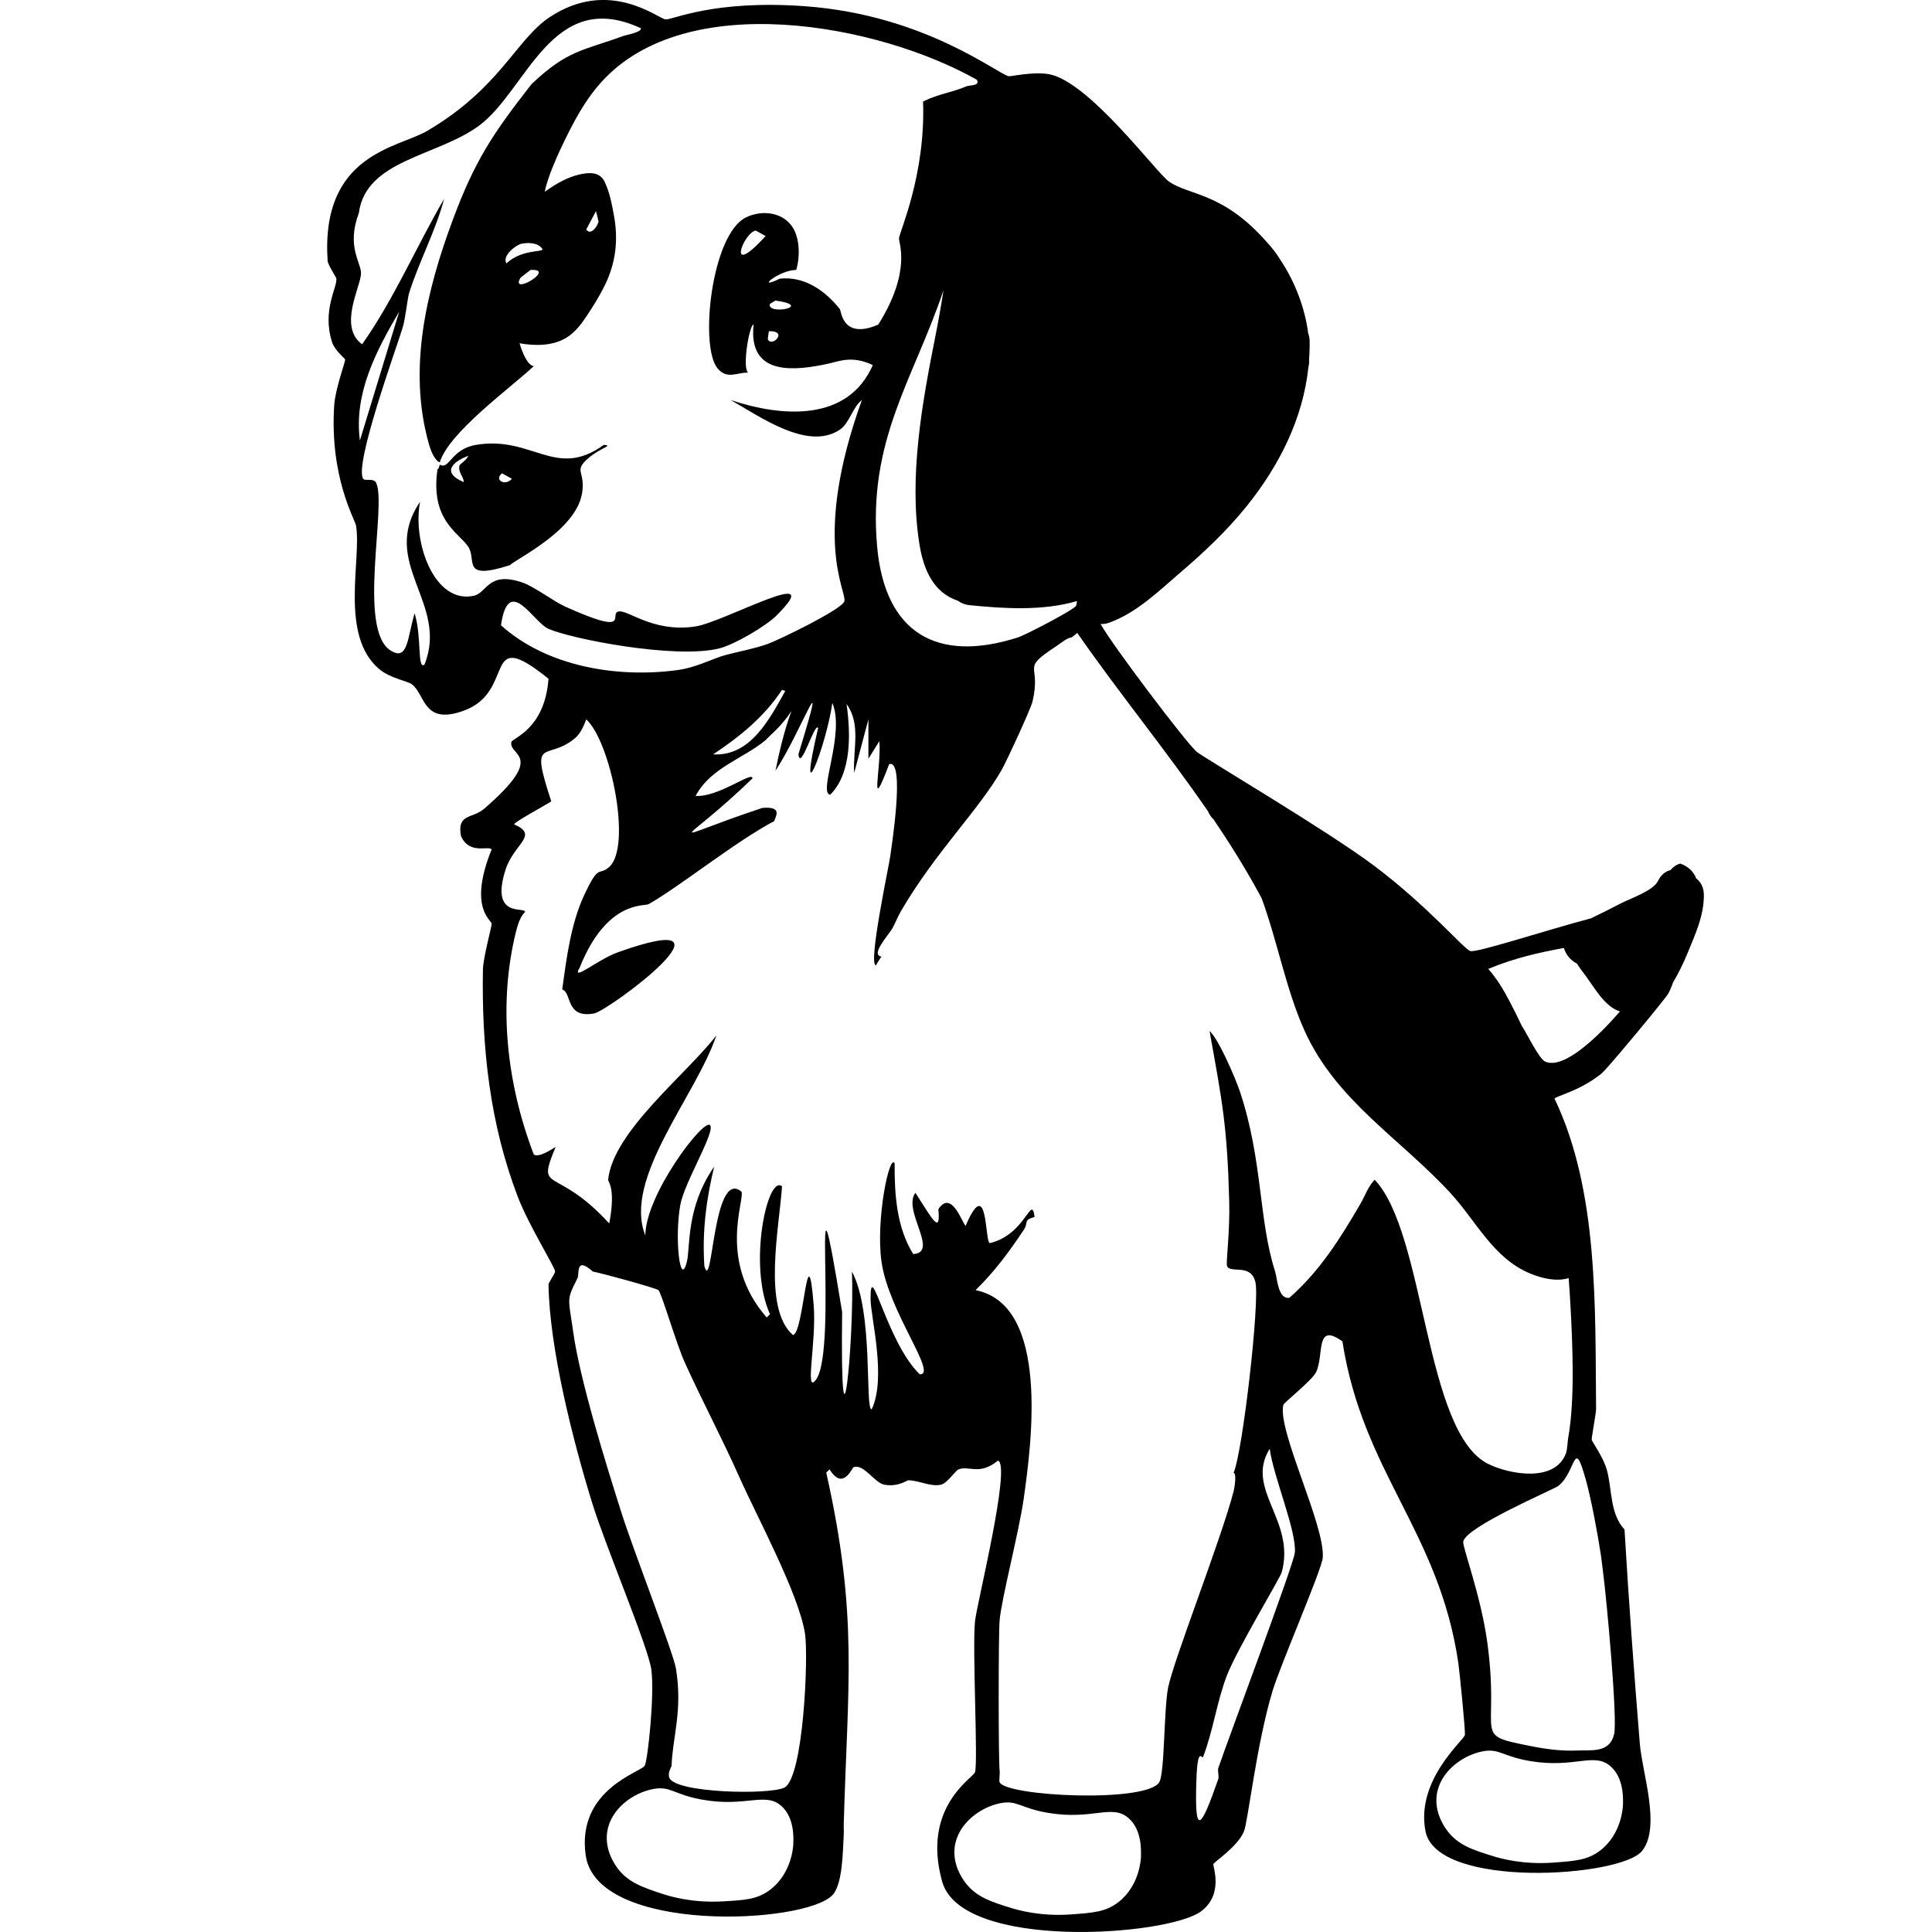 <?xml version="1.0" encoding="UTF-8"?><svg id="Layer_2" xmlns="http://www.w3.org/2000/svg" viewBox="0 0 1200 1200"><defs><style>.cls-1{fill:#000;}.cls-1,.cls-2{stroke-width:0px;}.cls-2{fill:none;}</style></defs><g id="Layer_1-2"><path class="cls-1" d="M375,276.34c-29.91,21.66-44.37-5.99-79.46,0-15.54,2.65-16.41,15.81-22.41,12.23-.92,3.79-1.34,2.57-1.36,2.72-4.74,31.86,13.27,39.59,19.02,48.22,5.57,8.36-4.71,21.35,25.81,11.55,5.38-4.66,40.64-21.57,44.83-44.15,2.65-14.32-5.79-13.93,4.08-22.41,7.35-6.33,15.87-7.88,9.51-8.15ZM285.35,289.24c-.9,4.19,2.51,6.46,2.72,10.19-13.62-5.6-7.62-12.39,2.72-16.3-.7,2.47-5.21,5.1-5.43,6.11ZM311.84,293.99l6.11,3.4c-4.4,4.9-11.29.52-6.11-3.4Z"/><path class="cls-1" d="M1053.49,545.55c-1.5-3.97-4.52-7.24-9.81-9.16-2.7.73-4.58,2.19-6.14,4.08-3.09.75-5.9,2.86-7.75,6.74-2.88,6.06-17.49,10.97-23.44,14.09-6,3.15-12.08,6.15-18.19,9.09-29.67,7.9-70.57,21.43-74.89,20.32-3.87-.99-25.86-27.47-59.77-52.98-28.79-21.65-104.9-66.58-110.03-70.64-6.2-4.91-53.89-68.12-59.86-79.53,1.68.11,3.5-.13,5.45-.84,16.86-6.08,30.41-19.38,43.83-30.88,14.68-12.58,28.86-25.9,41.04-40.95,20.52-25.34,35.39-54.79,38.77-87.02.41-1.63.53-3.15.39-4.56.27-3.8.42-7.63.35-11.5-.03-1.81-.36-3.41-.91-4.84-1.82-14.34-7.45-30.94-17.46-45.87-2.32-3.81-5.03-7.32-8.08-10.53-27.51-31.57-48.9-29.02-61.19-38.01-8.05-5.9-49.99-62.63-74.71-66.56-9.73-1.55-23.24,1.55-24.45,1.36-6.67-1.04-51.73-37.97-126.33-43.47-57.11-4.21-82.56,8.53-86.94,8.15-4.56-.4-34.83-26.01-71.99-1.36-20.9,13.86-30.68,43.98-76.07,70.64-18.06,10.61-66.29,14.12-61.81,80.82.15,2.19,5.37,10.26,5.43,10.87.56,5.63-8.96,19.6-2.72,39.39,1.69,5.36,8.05,10.19,8.15,10.87.2,1.45-6.12,18.15-6.79,28.53-2.87,44.64,12.96,70.92,13.58,74.71,3.46,21.08-10.36,68,14.26,88.97,6.88,5.86,17.71,7.5,20.38,9.51,8.5,6.41,6.9,25.86,32.6,16.3,32.7-12.16,10.39-53.46,52.3-19.7-2.38,31.74-22.59,36.74-23.09,39.39-1.65,8.76,22.29,7.56-16.98,41.43-7.18,6.19-17.05,2.83-14.26,16.98,5.22,11.62,17.05,5.71,19.02,8.15-14.66,36.3-.26,43.75,0,46.18.15,1.44-5.31,21.09-5.43,28.53-.83,48.36,4.28,95.79,21.73,141.27,6.71,17.49,23.04,43.6,23.09,46.18.03,1.4-4.09,6.87-4.08,8.15.58,39.53,15.19,97.15,27.17,135.84,8.3,26.8,34.71,89.09,36.68,103.24,2.12,15.31-2.1,55.7-4.08,59.77-1.89,3.9-42.49,14.63-36.68,55.69,6.95,49.05,137.01,42.92,153.5,24.45,6.17-6.92,6.21-27.38,6.79-37.35.13-2.25-.09-4.54,0-6.79,2.45-87.23,9.1-128.88-10.87-218.02q1.02-1.02,2.04-2.04c8.43,13.65,13.95-1.03,14.94-1.36,6.47-2.16,12.91,9.7,19.02,10.87,8.5,1.62,14.18-2.74,14.94-2.72,7.34.19,13.77,4.21,20.38,2.72,3.77-.85,9-8.79,10.87-9.51,6.58-2.53,12.86,4.03,24.45-5.43,8.43,2.48-13.25,89.49-14.26,99.84-1.71,17.41,1.98,87.73,0,93.73-1.18,3.58-33.32,21.73-20.38,67.92,12.07,43.06,140.56,33.91,160.97,18.34,14-10.69,7.09-27.65,7.47-29.2.33-1.35,15.04-10.71,19.02-20.38,2.44-5.93,7.75-53.93,17.66-86.94,4.95-16.47,30.54-75.26,31.24-82.86,1.81-19.66-28.42-79.52-24.45-95.09.36-1.4,18.03-15.33,20.38-20.38,5.03-10.84-.71-31.27,16.3-19.02,12.75,81.69,59.98,118,71.99,199.68.79,5.38,4.53,42.62,4.07,44.83-.68,3.27-30.67,28.09-24.45,59.77,7.06,35.98,121.16,28.68,134.48,12.23,11.94-14.75.09-48.64-1.36-66.56-3.59-44.29-6.9-88.76-9.51-133.12-9.09-9.79-7.62-24.25-10.87-36.68-2.04-7.79-9.33-17.97-9.51-19.02-.18-1.08,2.74-16.72,2.72-19.02-.65-62.73,1.69-135.47-25.81-192.89.56-1.57,15.7-4.62,29.2-15.62,3.82-3.11,39.91-46.73,41.43-49.58,1.26-2.37,2.2-4.68,2.94-6.91,3.41-5.77,6.38-11.78,9-18.14,4.81-11.66,10.36-23.68,10.18-36.5-.07-4.61-2.02-7.97-4.83-10.11ZM668.89,373.32c-.06,1.01-.19,1.98-.48,2.85-.78,2.32-31.55,18.27-36,19.7-50.76,16.3-82.83-2.99-87.61-56.37-5.94-66.27,22.7-103.99,41.22-159.23-1.48,9.62-3.18,19.24-5.1,28.89-8.15,40.88-16.54,87.26-9.84,128.88,2.65,16.48,9.08,30.16,23.92,35.11,1.94,1.45,4.33,2.45,7.2,2.74,21.52,2.15,45.55,3.66,66.7-2.56ZM247.99,193.47q-12.23,40.07-24.45,80.14c-3.87-29.38,10.2-55.8,24.45-80.14ZM311.16,388.4c4.62-32.06,19.88-2.28,29.21,2.04,13.29,6.15,79.3,19.26,106.63,12.23,9.22-2.37,28.48-13.58,35.32-20.38,32.9-32.74-32.36,4.01-50.26,6.79-28,4.34-44.02-12.48-48.9-8.83-3.41,2.55,7.04,14.11-31.92-3.4-7.33-3.29-19.61-12.57-26.49-14.94-21.71-7.5-22,6.3-30.56,8.15-24.39,5.26-38.13-33.26-33.28-58.41-25.68,38.06,18.16,62.96,2.72,101.2-4.62,3.17-1.52-17.26-6.11-31.92-4.58,15.32-4.06,29.97-14.94,23.09-20.62-13.02-2.47-89.32-8.83-103.92-1.53-3.51-6.98-1.03-8.15-2.72-5.79-8.37,20.07-79.6,24.45-93.73,1.85-5.96,3.02-18.42,4.08-21.73,6.3-19.85,16.36-38.24,21.73-58.41-17.45,29.97-30.91,61.86-50.94,90.33-15.15-10.92-.63-36.21-.68-44.15-.04-6.86-9.16-16.72-1.36-37.35,4.33-33.16,48.8-35.16,74.71-54.33,29.8-22.05,45.1-86.2,100.52-60.45.28,2.58-8.83,4.01-10.87,4.75-25.23,9.23-34.59,8.62-57.05,29.88-23.84,30.55-35.06,47.05-48.9,84.22-16.48,44.25-28.09,92.61-14.94,139.23.95,3.36,3.18,10.02,6.79,11.55,5.61-18.56,43.72-46.06,58.41-59.77-3.69-.43-7-7.89-8.85-14.22,10,1.81,20.88,1.6,29.08-3.44,5.34-3.28,9.19-8.3,12.6-13.46,4.08-6.16,8.06-12.5,11.31-19.15,6.72-13.72,8.42-27.86,5.72-42.86-1.25-6.98-2.77-15.08-5.91-21.48-3.09-6.29-9.75-5.76-15.61-4.43-7.47,1.69-14.28,5.65-20.48,10-.35.24-.7.49-1.06.73,1.63-8.48,7.37-22.14,14.93-37.05,5.76-11.36,11.75-21.73,20.38-31.24,52.61-58.03,171.32-36.1,232.96-1.36,2.67,3.92-4.55,3.41-6.11,4.07-9.66,4.09-17.34,4.68-27.17,9.51,1.61,45.3-14.49,80.58-14.94,84.9-.3,2.85,7.99,20.42-12.9,53.66-22.07,9.59-22.99-8.16-23.77-9.51-9.13-11.49-21.96-20.65-37.35-19.02-15.88,7.69-.66-5.32,10.19-5.43,2.42-8.35,2.31-20.07-2.72-27.17-6.37-8.99-19.08-10.07-28.53-5.43-21.42,10.5-28.98,80.06-17.66,93.73,6.06,7.31,12.49,2.29,19.02,2.72-3.89-3.04.91-30.34,3.4-29.88-3.2,29.36,20.55,29.47,42.8,25.01.86-.19,1.74-.37,2.71-.56,7.33-1.44,15.1-5.6,28.53.68-15.48,35.42-56.28,32.39-88.29,21.73,18.14,10.2,48.03,31.87,67.92,18.34,5.79-3.94,7.92-14.03,13.58-18.34-31.27,86.77-9.24,118.78-10.87,124.97-1.33,5.04-41.04,24.16-47.54,26.49-8.37,3-17.21,4.53-25.81,6.79-8.6,2.26-18.1,7.83-30.56,9.51-37.05,4.98-80.83-2.12-109.35-27.85ZM314.55,163.59c-2.88-4.76,6.01-11.57,9.51-12.23,4.42-.84,10.39-.61,12.9,3.4.27,2.03-12.85-.07-22.41,8.83ZM323.38,172.42q3.06-2.38,6.11-4.75c16.75-1-13.39,16.65-6.11,4.75ZM364.13,142.54c3.03-5.72,3.06-5.78,6.03-11.39.6,2.16,1.17,4.33,1.62,6.54-1.39,4.31-5.25,8.4-7.65,4.85ZM478.24,188.72q1.7-1.02,3.4-2.04c24.63,3.47-5.7,9.43-3.4,2.04ZM476.88,210.45q.34-2.38.68-4.75c12.8-.24,1.13,10.78-.68,4.75ZM475.52,146.61c-24.98,27.5-13.71-2.27-6.11-3.4q3.06,1.7,6.11,3.4ZM487.75,429.15c-9.62,17.29-21.73,40.88-44.83,39.39,16.31-10.73,31.93-23.45,42.79-40.07q1.02.34,2.04.68ZM492.71,1145.76c-.07,1.48-1.09,17.95-14.4,28.04-7.95,6.02-15.88,6.45-29.94,7.2-18.43.99-32.11-3.1-36.88-4.67-12.25-4.03-22.18-7.29-28.8-17.18-1.44-2.16-7.09-10.58-5.56-21.22,2.11-14.69,16.59-24.61,28.8-26.78,10.64-1.89,12.42,3.37,29.81,6.57,27.63,5.09,39.58-5.15,49.77,4.17,7.96,7.29,7.39,19.71,7.2,23.87ZM487.07,1110.37c-9.4,4.51-67.33,3.37-71.31-6.11-1.28-3.04,1.34-6.92,1.36-7.47.54-17.43,7.02-34.41,2.72-60.45-1.62-9.79-25.97-71.99-33.96-97.12-9.67-30.43-25.7-82.12-29.88-112.07-3.01-21.55-4.35-19.27,2.72-33.28,1.26-2.5-1.49-13.92,9.51-4.08,5.5.98,39.12,10.19,40.75,11.55,1.83,1.52,11.12,33.37,16.3,44.83,10.83,23.95,23.25,47.24,33.96,71.31,11.19,25.15,36.79,72.26,40.75,97.12,2.24,14.04-.91,90.01-12.9,95.77ZM708.69,1153.08c-.04,1.49-.77,17.97-13.91,28.29-7.84,6.16-15.76,6.73-29.81,7.72-18.41,1.31-32.16-2.54-36.96-4.02-12.31-3.81-22.3-6.9-29.1-16.67-1.48-2.13-7.27-10.45-5.93-21.12,1.85-14.73,16.16-24.9,28.32-27.28,10.6-2.08,12.48,3.15,29.92,6.04,27.72,4.6,39.49-5.85,49.83,3.29,8.09,7.15,7.74,19.58,7.62,23.74ZM804.25,964.35c-.59,7.07-41.2,115.22-47.54,133.8-.56,1.63.56,5.19,0,6.79-10.8,30.91-14.94,37.2-13.58,0,.76-20.86,3.55-12.23,4.08-13.58,6.39-16.48,8.51-34.39,14.94-50.94,6.25-16.09,33.01-60.35,33.96-63.84,8.81-32.4-23.09-51.43-7.47-76.75,2.22,17.18,16.75,50.91,15.62,64.52ZM1008.06,1120.91c-.04,1.49-.77,17.97-13.9,28.29-7.84,6.16-15.76,6.73-29.81,7.72-18.41,1.31-32.16-2.54-36.96-4.02-12.31-3.81-22.3-6.9-29.1-16.67-1.48-2.13-7.27-10.45-5.93-21.12,1.85-14.73,16.16-24.9,28.33-27.28,10.6-2.08,12.48,3.15,29.92,6.04,27.72,4.6,39.49-5.85,49.83,3.29,8.09,7.15,7.74,19.58,7.62,23.74ZM984.91,918.84c3.47,12.36,7.55,34.41,9.51,47.54.52,3.51.89,7.29,1.36,10.87,2.11,16.11,8.98,90.28,6.79,99.84-2.71,11.84-13.93,9.82-23.09,10.19-9.86.39-18.9-.81-28.53-2.72-37.65-7.44-18.96-4.47-27.17-64.52-3.93-28.74-15.48-59.32-14.94-62.48,1.56-9.29,56.4-32.49,59.09-34.64,11.24-9,9.4-31.11,16.98-4.08ZM974.33,793.89c.41,5.31.76,10.73,1.07,16.28,1.34,24.56,2.91,59.25-1.36,82.86-.45,2.48-.51,7.14-1.36,9.51-6.56,18.3-34.62,13.43-48.22,6.79-39.82-19.43-38.91-143.19-70.64-176.59-4.11,4.27-5.89,9.9-8.83,14.94-12.46,21.4-25.27,41.9-44.15,58.41-7.15,1-7.49-12.16-8.83-16.3-10.3-31.88-7.6-68.6-21.73-111.39-2.72-8.24-13.35-33.14-19.02-38.03,7.98,44.13,11,59.38,12.23,105.95.5,18.96-2.17,38.24-1.36,40.07,2.15,4.87,15.02-1.99,17.66,10.19,2.66,12.29-7.88,105.06-13.58,118.18,2.12.58.38,10.09,0,11.55-7.83,30.11-37.74,106.03-40.75,122.25-2.62,14.12-2.03,52.81-5.43,58.41-7.86,12.93-94.94,8.89-99.16,0-.47-.99.31-4.96,0-7.47-.77-6.18-.76-84.41,0-93.05,1.2-13.63,12.04-54.99,14.94-75.39,4.96-34.85,16.3-120.58-29.88-129.72,11.66-11.38,20.88-23.8,29.88-37.36,3.41-5.13-.73-5.81,6.79-8.15-1.99-14.7-5.37,11.05-27.85,16.3-3.2-1.23-1.02-43.18-14.94-10.87-1.63.06-8.56-23.15-16.98-10.19,1.38,15.78-3.24,7-14.26-10.19-8.24,10.77,15.02,37.13-1.36,38.03-10.37-16.57-11.65-37.23-11.55-56.37-3.25-6.18-11.83,35.14-8.15,61.13,4.43,31.26,35.18,70.27,23.77,69.96-20.85-20.29-30.71-73.34-30.56-46.86.06,11.55,10.04,49.02.68,68.6-4.34.22,1.33-60.24-12.23-85.58,1.55,42.89-7.43,132.71-6.11,25.13-20.8-127.17-1.91,23.12-16.3,42.11-7.16,9.45.44-23.6-1.36-46.18-3.9-48.97-6.05,17.72-12.9,18.34-19.1-16.62-8.4-67.22-6.79-92.37-9.01-7.46-21.31,48.94-7.47,79.46q-1.02,1.02-2.04,2.04c-30.46-34.96-13.66-72.36-15.62-78.11-17.88-15.12-17.91,64.5-23.09,46.18-1.42-21.15,1.12-41.31,6.11-61.81-17.65,25.47-14.73,49.95-16.98,59.09-4.17,16.93-7.79-14.56-4.07-35.32,2.52-14.09,22.44-46.23,18.34-49.58-4.35-3.56-39.98,43.39-40.07,68.6-14.08-35.36,31.25-86.22,44.15-124.29-18.34,23.94-64.27,59.68-67.24,89.65-.14,1.4,4.89,4.98.68,27.17-33.63-36.76-45.67-17.76-33.28-47.54-2.88,1.75-10.31,6.74-13.58,4.75-16.82-44.04-22.49-93.28-10.87-139.23,2.55-10.09,5.46-10.91,5.43-11.55-.16-3.28-21.64,4.16-12.23-25.81,5.24-16.67,21.23-21.56,5.43-28.53,0-1.38,20.18-12.21,23.09-14.26-13.81-42-2.96-24.24,14.94-39.39,3.03-2.56,5.48-7.8,6.79-11.55,15.17,13.97,28.48,78.97,14.26,91.69-6.72,6.01-6.1-2.86-15.62,17.66-8.26,17.79-10.92,39.2-13.58,58.41,6.08,1.8,1.89,18.16,19.7,14.94,9.27-1.68,97.68-67.58,14.94-38.03-12.85,4.59-29.39,19-23.77,9.51,16.85-42,40.08-37.87,42.79-39.39,18.67-10.5,54.88-39.5,78.11-51.62-.06-1.75,6.32-9.37-7.47-8.15-63.54,21.12-50.82,24.9-6.11-18.34.11-4.93-21.01,11.85-35.32,10.87,9.38-17.58,29.35-22.95,43.47-34.64.15-.12,1.3-1.44,2.72-2.72,20.67-18.67,13.5-28.52,3.4,21.73,16.2-24.48,34.1-75.28,14.26-10.19,1.3,11.13,10.21-20.58,12.23-16.3-13.53,57.69,5.08,11.43,8.83-15.62,8.1,18.95-9.02,55.92-1.36,57.05,13.56-13.37,12.73-38.63,10.19-56.37,9.24,12.76,3.78,28.4,4.75,42.79q4.42-16.64,8.83-33.28v24.45l6.79-10.87c1.45,16.53-6.8,48.21,6.11,14.26,10.2-3.32,1.25,52.57.68,57.05-.76,5.97-14.1,68.03-8.83,67.92.76-1.69,3.12-5.26,3.4-5.43-7.26-1.04,4.48-13.46,6.79-17.66,1.91-3.47,3.41-7.42,5.43-10.87,21.64-36.92,48.31-62.6,62.48-87.61,3.23-5.7,17.93-37.61,19.02-42.11,5.92-24.48-8.2-19.44,14.94-34.64,2.87-1.89,6.27-4.97,9.51-5.43l3.4-2.72c26.07,37.5,55.29,73.12,81.27,110.86.66,1.73,1.76,3.41,3.39,4.98l.03.03c9.75,14.4,19,29.13,27.38,44.41.85,1.55,1.66,3.05,2.44,4.5,9.88,26.89,15.06,56.4,26.56,82.05,19.65,43.81,59.59,67.14,90.92,101.28,15.87,17.29,26.31,40.11,49.09,49.67,7.1,2.98,16.42,5.35,24.17,2.94ZM959.78,659.39c-3.86-1.69-11.3-17.26-14.26-21.73-.09-.13-.17-.27-.26-.4-2.38-5-4.83-9.97-7.39-14.88-3.94-7.56-8.12-14.48-13.47-20.56,16.54-6.96,32.36-10.31,46.95-13.03,1.15,4.01,4.16,7.75,8.16,9.73,1.4,2.39,3.18,4.65,4.94,6.98,5.57,7.37,12.19,19.87,21.74,22.72-13.41,15.45-34.76,36.27-46.41,31.18Z"/><rect class="cls-2" y="0" width="1200" height="1200"/></g></svg>